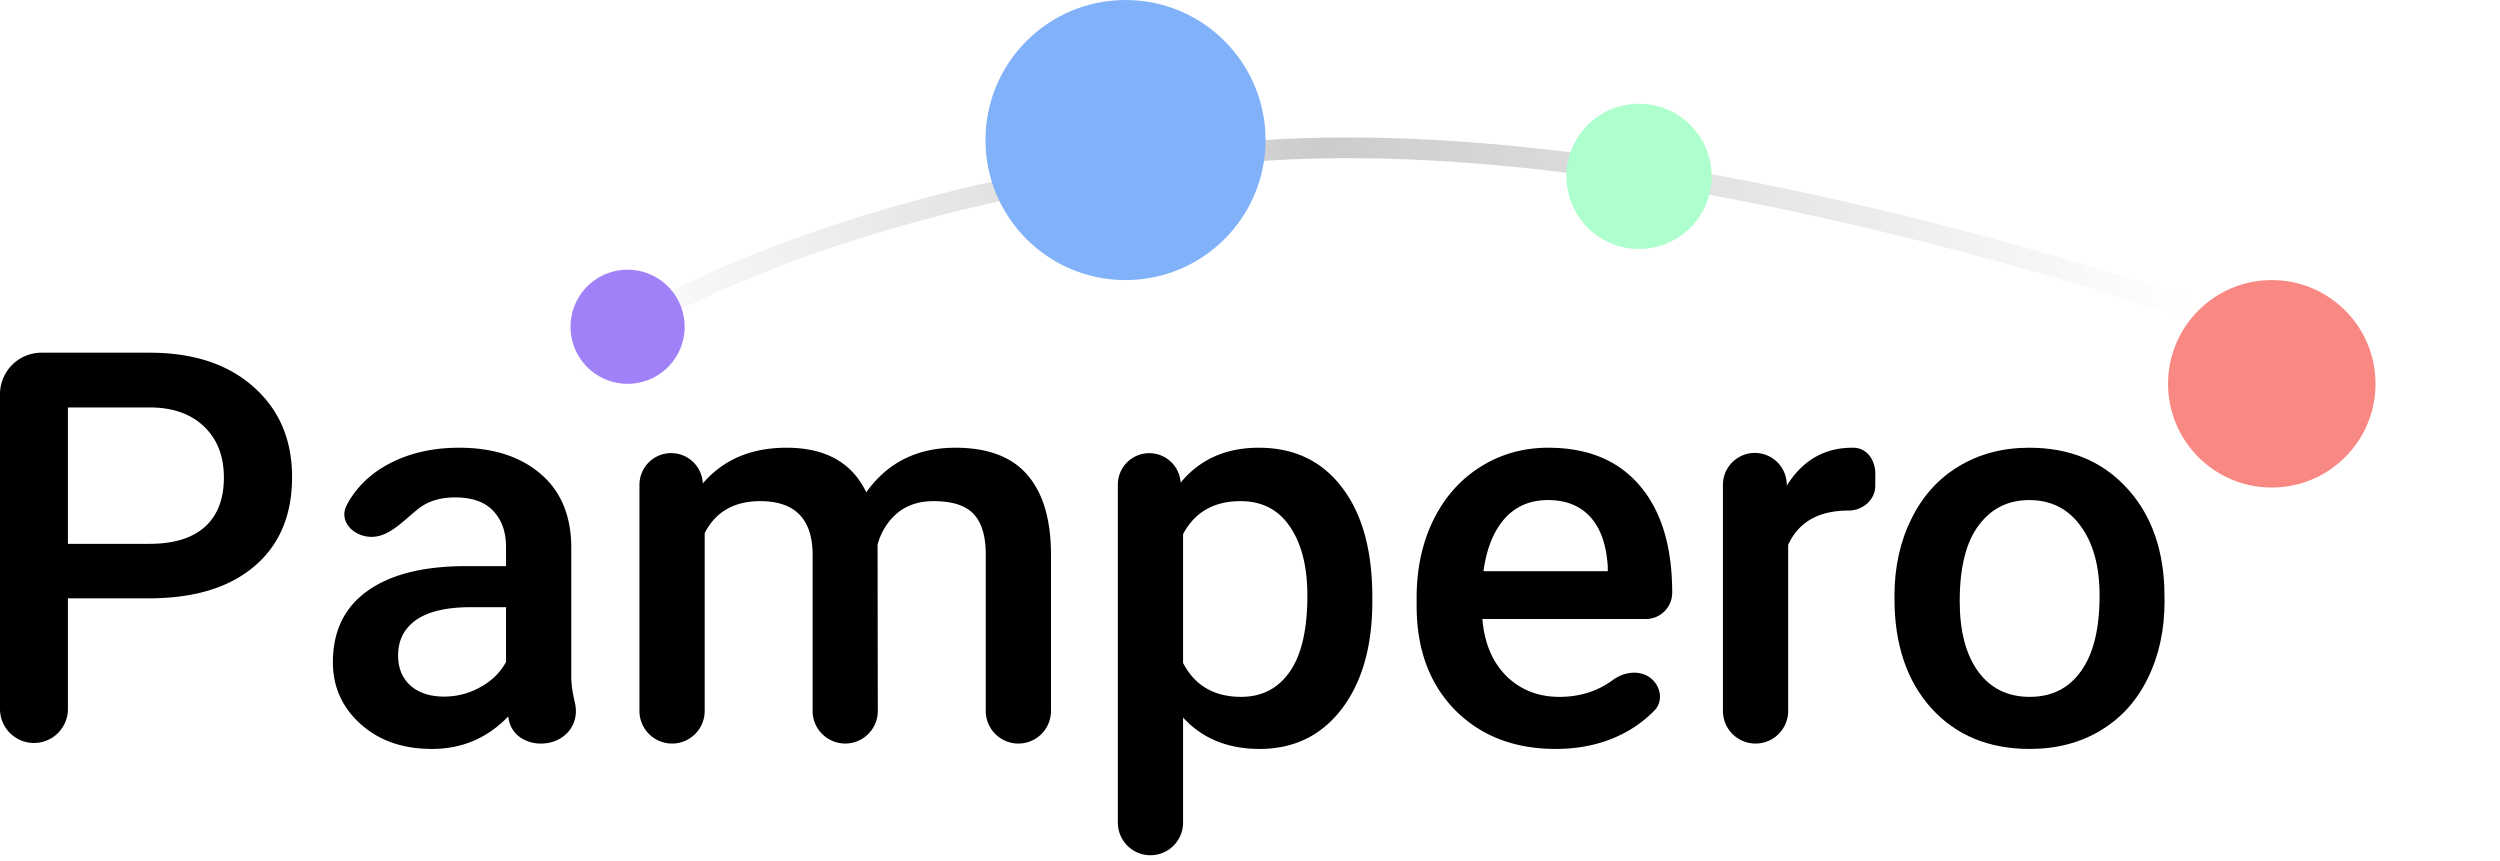 <?xml version="1.0" encoding="UTF-8" standalone="no"?><svg xmlns:xlink="http://www.w3.org/1999/xlink" preserveAspectRatio="xMidYMid meet" data-bbox="0 0 240.5 82.445" xmlns="http://www.w3.org/2000/svg" viewBox="0 0 241 83" height="83" width="241" data-type="ugc" role="presentation" aria-hidden="true" aria-label="">
    <g>
        <path fill="url(&quot;#1a20cf50-794c-49d1-a18a-b17bcca2d8bf_comp-kaxy8tie&quot;)" d="M196.328 26.25c-24.527-6.982-55.116-13.182-79.71-10.257-22.21 2.641-37.611 7.74-47.438 12.159-4.915 2.21-8.438 4.25-10.723 5.73a42.306 42.306 0 00-2.52 1.752 21.554 21.554 0 00-.74.587l-.033.027-.006.005a1 1 0 01-1.316-1.506l.658.753a70.76 70.76 0 01-.657-.754l.001-.001.004-.003.013-.012.045-.038a23.543 23.543 0 01.824-.653 44.289 44.289 0 012.64-1.835c2.369-1.535 5.98-3.624 10.99-5.876 10.018-4.505 25.617-9.656 48.022-12.321 25.01-2.974 55.922 3.325 80.493 10.319a443.528 443.528 0 0130.726 10 374.47 374.47 0 019.017 3.428 239.964 239.964 0 013.053 1.234l.161.067.042.017.01.005h.003c.001.001.001.001-.387.923s-.388.922-.389.921h-.002l-.009-.005-.039-.016-.156-.065-.62-.255a232.49 232.49 0 00-2.404-.966 370.931 370.931 0 00-8.968-3.41 441.46 441.46 0 00-30.585-9.954zm44.094 14.138a1 1 0 01-1.31.534L239.5 40l.388-.922a1 1 0 01.534 1.31z" clip-rule="evenodd" fill-rule="evenodd"></path>
        <path fill="#F88881" d="M229 37c0 5.523-4.477 10-10 10s-10-4.477-10-10 4.477-10 10-10 10 4.477 10 10z"></path>
        <path fill="#81B1F8" d="M122 13.5c0 7.456-6.044 13.5-13.5 13.5S95 20.956 95 13.5 101.044 0 108.5 0 122 6.044 122 13.5z"></path>
        <path fill="#A081F8" d="M66 31.5a5.5 5.5 0 11-11 0 5.5 5.5 0 0111 0z"></path>
        <path fill="#000000" d="M6.547 57.68v10.726a3.274 3.274 0 01-6.547 0V38a4 4 0 014-4h10.415c4.21 0 7.548 1.096 10.015 3.287 2.484 2.19 3.726 5.09 3.726 8.695 0 3.692-1.216 6.565-3.649 8.618-2.415 2.053-5.805 3.08-10.17 3.08h-7.79zm0-5.254h7.868c2.329 0 4.106-.544 5.33-1.63 1.226-1.105 1.838-2.692 1.838-4.762 0-2.036-.621-3.658-1.863-4.865-1.242-1.225-2.95-1.855-5.124-1.89H6.547v13.147z"></path>
        <path fill="#000000" d="M52.143 71.68c-1.492 0-2.833-.86-3.103-2.327l-.051-.287c-2.002 2.087-4.451 3.131-7.35 3.131-2.812 0-5.107-.802-6.884-2.407-1.777-1.604-2.665-3.588-2.665-5.952 0-2.984 1.104-5.27 3.312-6.858 2.226-1.604 5.4-2.406 9.524-2.406h3.856v-1.838c0-1.449-.406-2.605-1.217-3.467-.81-.88-2.044-1.32-3.7-1.32-1.432 0-2.605.362-3.52 1.087-1.373 1.062-2.78 2.717-4.516 2.717-1.736 0-3.2-1.479-2.418-3.03a8.08 8.08 0 01.8-1.266c1.019-1.346 2.399-2.398 4.142-3.157 1.76-.76 3.718-1.139 5.874-1.139 3.278 0 5.892.828 7.841 2.484 1.95 1.64 2.95 3.951 3.002 6.936V65.21c0 .866.16 1.716.354 2.555.498 2.145-1.078 3.915-3.28 3.915zm-9.34-4.53a7.08 7.08 0 003.494-.905c1.105-.604 1.933-1.415 2.485-2.433v-5.279h-3.39c-2.33 0-4.08.406-5.254 1.216-1.173.811-1.76 1.959-1.76 3.442 0 1.208.397 2.174 1.19 2.899.812.707 1.89 1.06 3.236 1.06z"></path>
        <path fill="#000000" d="M64.698 43.679a3.055 3.055 0 013.05 2.866l.003.058c1.967-2.295 4.658-3.442 8.074-3.442 3.744 0 6.306 1.432 7.686 4.296 2.036-2.864 4.9-4.296 8.592-4.296 3.088 0 5.383.854 6.884 2.562 1.518 1.708 2.294 4.227 2.329 7.557v15.255a3.144 3.144 0 01-6.289 0V53.461c0-1.777-.388-3.08-1.164-3.908-.777-.828-2.062-1.242-3.856-1.242-1.432 0-2.605.388-3.52 1.165-.897.759-1.527 1.76-1.889 3.002l.022 16.055a3.142 3.142 0 11-6.284.004V53.254c-.087-3.295-1.769-4.943-5.047-4.943-2.519 0-4.305 1.027-5.357 3.08v17.144a3.144 3.144 0 11-6.289 0V46.733a3.055 3.055 0 013.055-3.054z"></path>
        <path fill="#000000" d="M132.293 57.964c0 4.33-.983 7.79-2.95 10.377-1.967 2.57-4.607 3.856-7.919 3.856-3.071 0-5.53-1.009-7.376-3.028v10.132a3.144 3.144 0 01-6.288 0V46.709a3.03 3.03 0 016.047-.274l.008.09c1.846-2.242 4.357-3.364 7.531-3.364 3.416 0 6.09 1.277 8.023 3.83 1.949 2.536 2.924 6.065 2.924 10.585v.388zm-6.263-.544c0-2.794-.56-5.012-1.682-6.65-1.104-1.64-2.691-2.459-4.762-2.459-2.57 0-4.416 1.061-5.538 3.183v12.422c1.139 2.174 3.002 3.26 5.59 3.26 2.001 0 3.563-.802 4.684-2.406 1.139-1.622 1.708-4.072 1.708-7.35z"></path>
        <path fill="#000000" d="M149.968 72.197c-3.985 0-7.22-1.25-9.704-3.752-2.467-2.52-3.701-5.866-3.701-10.041v-.777c0-2.794.535-5.288 1.604-7.479 1.087-2.208 2.606-3.925 4.555-5.15 1.95-1.224 4.124-1.837 6.522-1.837 3.812 0 6.754 1.216 8.824 3.65 2.088 2.432 3.132 5.874 3.132 10.325 0 1.4-1.136 2.536-2.536 2.536h-15.761c.19 2.312.958 4.14 2.304 5.486 1.362 1.346 3.071 2.019 5.124 2.019 1.966 0 3.684-.543 5.152-1.628 1.146-.847 2.782-1.012 3.812-.029.847.808 1.009 2.13.195 2.97a11.68 11.68 0 01-3.233 2.336c-1.863.914-3.96 1.371-6.289 1.371zm-.75-23.99c-1.725 0-3.123.604-4.193 1.812-1.052 1.208-1.725 2.89-2.018 5.046h11.982V54.6c-.138-2.105-.699-3.692-1.682-4.762-.984-1.087-2.347-1.63-4.089-1.63z"></path>
        <path fill="#000000" d="M180.775 46.85c-.005 1.35-1.224 2.367-2.573 2.367-2.881 0-4.822 1.104-5.823 3.312v16.006a3.144 3.144 0 01-6.288 0v-21.78a3.076 3.076 0 016.149-.152l.01.207c1.518-2.433 3.623-3.649 6.314-3.649h.121c1.299.017 2.101 1.212 2.096 2.51l-.006 1.18z"></path>
        <path fill="#000000" d="M182.627 57.42c0-2.743.544-5.21 1.631-7.401 1.087-2.208 2.614-3.899 4.58-5.072 1.967-1.19 4.227-1.786 6.781-1.786 3.778 0 6.84 1.216 9.187 3.65 2.363 2.432 3.64 5.658 3.83 9.678l.026 1.475c0 2.76-.535 5.227-1.605 7.401-1.052 2.174-2.571 3.856-4.555 5.047-1.966 1.19-4.244 1.785-6.832 1.785-3.95 0-7.116-1.31-9.497-3.933-2.364-2.64-3.546-6.15-3.546-10.533v-.31zm6.289.544c0 2.881.595 5.141 1.786 6.78 1.19 1.622 2.846 2.433 4.968 2.433s3.77-.828 4.943-2.485c1.191-1.656 1.786-4.08 1.786-7.272 0-2.829-.613-5.072-1.837-6.728-1.208-1.656-2.856-2.484-4.943-2.484-2.053 0-3.684.819-4.891 2.458-1.208 1.622-1.812 4.054-1.812 7.298z"></path>
        <path fill="#ADFFCE" d="M165 17a7 7 0 11-14 0 7 7 0 0114 0z"></path>
        <defs fill="none">
            <linearGradient gradientUnits="userSpaceOnUse" y2="27" x2="211.5" y1="33" x1="55" id="1a20cf50-794c-49d1-a18a-b17bcca2d8bf_comp-kaxy8tie">
                <stop stop-opacity="0"></stop>
                <stop stop-opacity=".2" offset=".468"></stop>
                <stop stop-opacity="0" offset="1"></stop>
            </linearGradient>
        <linearGradient gradientUnits="userSpaceOnUse" y2="27" x2="211.5" y1="33" x1="55" id="1a20cf50-794c-49d1-a18a-b17bcca2d8bf_comp-kaxy8tie">
                <stop stop-opacity="0"></stop>
                <stop stop-opacity=".2" offset=".468"></stop>
                <stop stop-opacity="0" offset="1"></stop>
            </linearGradient></defs>
    </g>
</svg>